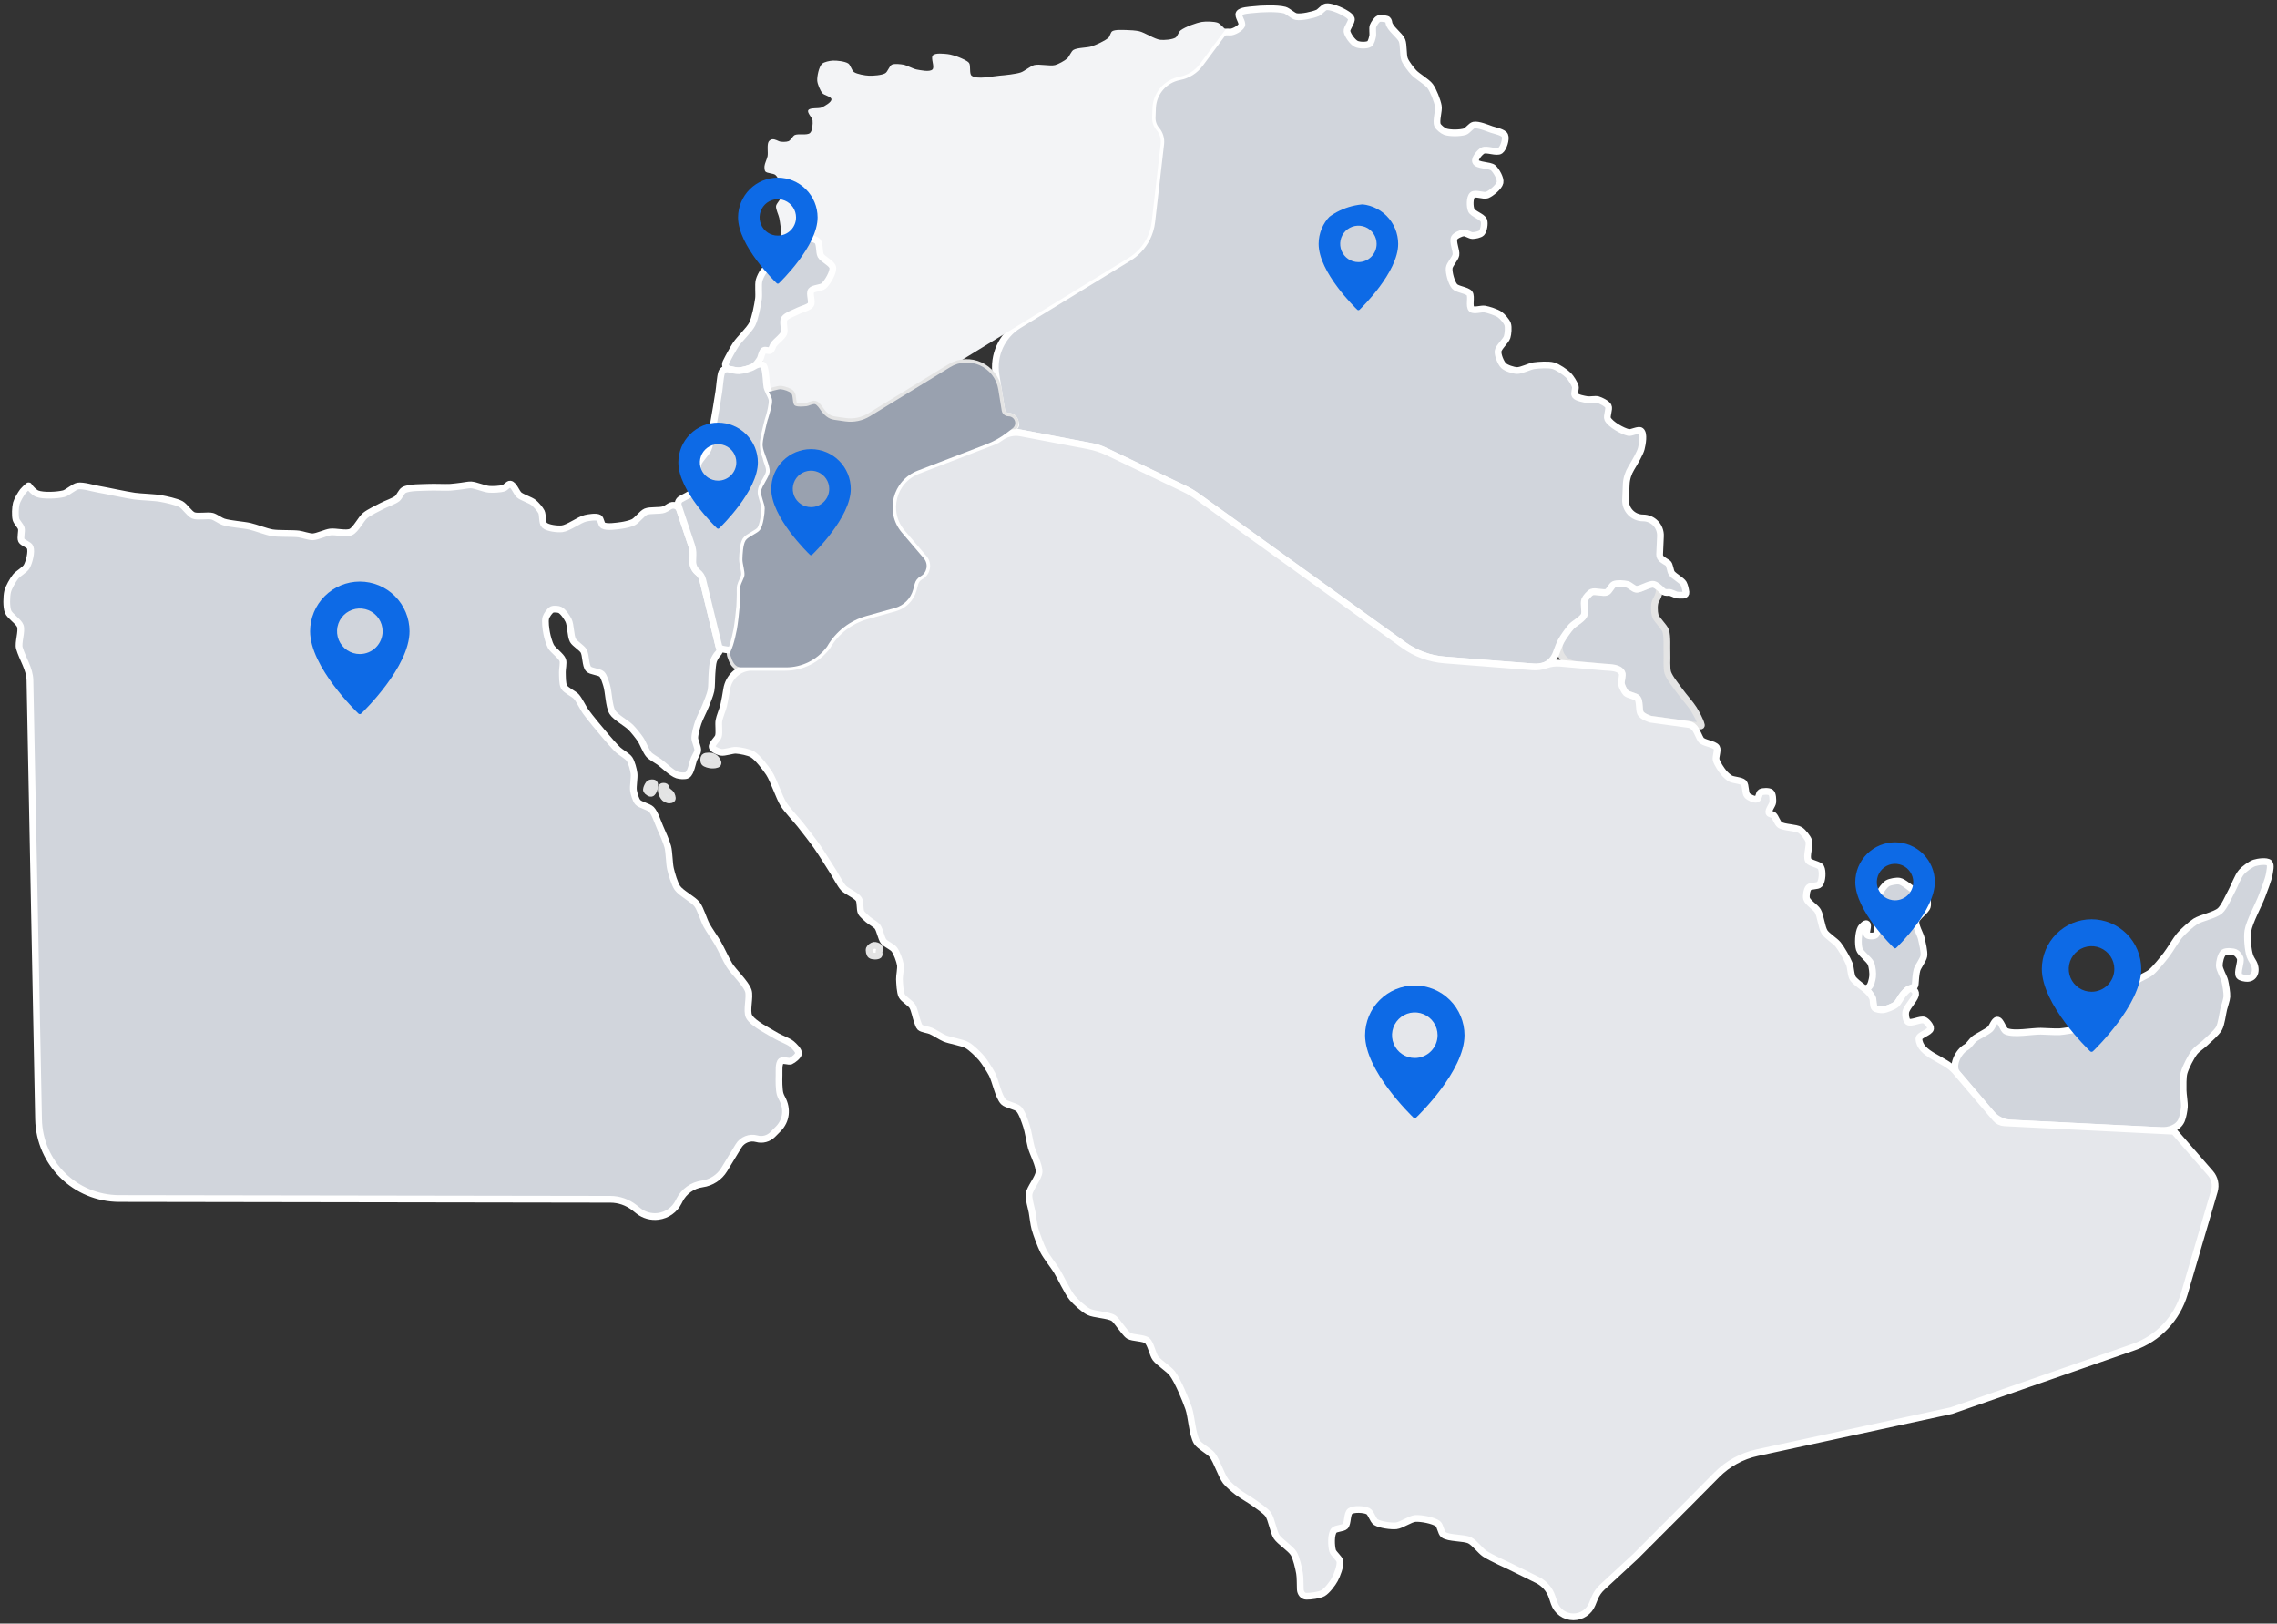 <svg xmlns="http://www.w3.org/2000/svg" width="338" height="241" viewBox="0 0 338 241" fill="none"><rect x="0" y="0" width="338" height="241" fill="#333333" stroke="none"/><path d="M117.389 157.495C117.391 157.496 117.391 157.499 117.389 157.5C117.053 157.626 116.241 157.272 115.962 157.498C115.534 157.852 115.671 159.079 115.645 159.618C115.619 160.311 115.619 161.718 115.804 162.384C115.861 162.583 115.967 162.814 116.1 163.062C116.926 164.601 116.739 166.352 115.506 167.589L114.689 168.409C114.075 169.026 113.176 169.262 112.338 169.029C111.299 168.74 110.194 169.176 109.634 170.098L107.505 173.601C106.799 174.762 105.593 175.547 104.247 175.734C102.794 175.936 101.515 176.844 100.859 178.156L100.737 178.399C100.147 179.578 99.008 180.384 97.701 180.549C96.652 180.681 95.594 180.387 94.764 179.732L94.163 179.258C93.146 178.457 91.891 178.02 90.597 178.018L17.699 177.903C11.171 177.892 5.849 172.665 5.721 166.138L4.443 100.98C4.41 99.28 3.363 97.837 2.88 96.207C2.653 95.418 3.287 93.705 3.017 92.928C2.79 92.272 1.442 91.436 1.194 90.781C0.929 90.088 0.961 88.533 1.136 87.803C1.278 87.201 1.918 86.09 2.309 85.593C2.647 85.159 3.699 84.583 3.969 84.096C4.328 83.456 4.735 81.907 4.471 81.23C4.328 80.855 3.366 80.58 3.181 80.215C2.98 79.813 3.282 78.85 3.16 78.422C3.054 78.052 2.473 77.475 2.372 77.105C2.219 76.529 2.267 75.297 2.425 74.715C2.557 74.228 3.086 73.329 3.398 72.922C3.548 72.732 3.888 72.413 4.211 72.12C4.238 72.095 4.285 72.102 4.295 72.137C4.296 72.142 4.298 72.147 4.3 72.152C4.5 72.518 5.124 73.129 5.523 73.282C6.427 73.631 8.504 73.525 9.461 73.282C10.037 73.134 10.962 72.251 11.554 72.145C12.32 72.018 13.842 72.494 14.604 72.621C15.951 72.853 18.605 73.446 19.958 73.641C20.936 73.779 22.923 73.821 23.885 74.001C24.652 74.138 26.2 74.472 26.866 74.837C27.421 75.138 28.119 76.27 28.706 76.508C29.345 76.767 30.836 76.455 31.512 76.629C31.967 76.751 32.733 77.322 33.183 77.465C34.118 77.772 36.138 77.898 37.099 78.121C37.935 78.311 39.541 78.935 40.392 79.078C41.36 79.242 43.347 79.141 44.325 79.257C44.864 79.326 45.9 79.697 46.439 79.681C47.105 79.654 48.358 79.051 49.019 78.967C49.78 78.861 51.387 79.284 52.084 78.967C52.835 78.623 53.575 77.031 54.215 76.513C54.77 76.053 56.107 75.418 56.757 75.08C57.301 74.794 58.496 74.387 58.972 74.006C59.284 73.752 59.59 72.949 59.944 72.753C60.758 72.298 62.719 72.383 63.65 72.33C64.448 72.288 66.039 72.372 66.842 72.33C67.249 72.309 68.063 72.198 68.47 72.15C68.829 72.113 69.559 71.954 69.918 71.976C70.606 72.013 71.9 72.578 72.593 72.631C73.137 72.679 74.258 72.631 74.787 72.457C75.056 72.367 75.468 71.822 75.738 71.859C76.277 71.933 76.663 73.139 77.07 73.477C77.535 73.853 78.756 74.234 79.221 74.609C79.57 74.889 80.173 75.582 80.368 75.979C80.596 76.434 80.442 77.597 80.812 77.951C81.283 78.401 82.757 78.565 83.429 78.491C84.375 78.385 85.982 77.147 86.912 76.931C87.403 76.82 88.487 76.635 88.915 76.873C89.195 77.031 89.227 77.824 89.507 77.988C90.089 78.327 91.574 78.078 92.256 77.988C92.71 77.93 93.62 77.724 94.021 77.512C94.56 77.237 95.3 76.201 95.861 75.958C96.479 75.688 97.906 75.868 98.54 75.64C98.771 75.559 99.062 75.384 99.36 75.184C99.925 74.804 100.676 75.042 100.893 75.688L102.665 80.981C102.814 81.425 102.883 81.893 102.868 82.362L102.838 83.311C102.818 83.955 103.102 84.572 103.604 84.976C103.957 85.259 104.207 85.651 104.314 86.091L106.811 96.358C106.866 96.585 106.761 96.808 106.596 96.973C106.358 97.19 106.041 97.756 105.93 98.052C105.771 98.502 105.729 99.475 105.687 99.956C105.629 100.596 105.671 101.881 105.539 102.51C105.422 103.108 104.947 104.255 104.714 104.826C104.471 105.445 103.847 106.64 103.641 107.264C103.456 107.814 103.134 108.946 103.134 109.522C103.134 110.014 103.625 110.934 103.572 111.426C103.546 111.664 103.329 112.045 103.171 112.346C103.118 112.447 103.07 112.537 103.039 112.611C102.774 113.214 102.595 114.673 102.029 115.043C101.712 115.25 100.882 115.16 100.533 115.043C99.724 114.784 98.525 113.573 97.853 113.087C97.473 112.817 96.632 112.362 96.326 112.018C95.892 111.537 95.448 110.3 95.084 109.76C94.766 109.284 94.048 108.385 93.641 107.978C93.022 107.349 91.362 106.466 90.908 105.72C90.369 104.837 90.353 102.664 90.031 101.675C89.898 101.257 89.65 100.374 89.333 100.067C88.952 99.707 87.705 99.676 87.361 99.295C86.885 98.777 86.986 97.217 86.632 96.619C86.352 96.148 85.321 95.546 85.051 95.064C84.681 94.398 84.729 92.774 84.391 92.092C84.174 91.643 83.587 90.765 83.127 90.537C82.863 90.41 82.213 90.358 81.938 90.479C81.594 90.638 81.145 91.32 81.034 91.669C80.855 92.23 81.045 93.425 81.15 93.996C81.24 94.498 81.526 95.508 81.774 95.958C82.102 96.54 83.307 97.359 83.529 97.983C83.677 98.401 83.46 99.321 83.476 99.771C83.497 100.326 83.45 101.49 83.725 101.971C84.005 102.473 85.168 102.976 85.548 103.399C85.987 103.885 86.542 105.07 86.917 105.598C87.583 106.529 89.058 108.29 89.803 109.163C90.268 109.708 91.209 110.807 91.733 111.299C92.129 111.675 93.128 112.219 93.434 112.664C93.757 113.129 94.042 114.245 94.116 114.8C94.201 115.435 93.937 116.73 94.037 117.354C94.106 117.804 94.365 118.724 94.671 119.073C95.041 119.496 96.299 119.739 96.69 120.147C97.214 120.681 97.679 122.135 97.98 122.812C98.297 123.526 98.942 124.959 99.132 125.715C99.339 126.514 99.339 128.179 99.529 128.973C99.703 129.708 100.121 131.194 100.56 131.813C101.099 132.579 102.901 133.494 103.472 134.235C103.99 134.911 104.466 136.567 104.867 137.307C105.248 138.016 106.184 139.332 106.58 140.031C107.04 140.824 107.796 142.495 108.282 143.278C108.906 144.272 110.698 145.953 111.078 147.053C111.395 147.958 110.745 150.047 111.2 150.893C111.786 151.966 114.202 153.124 115.27 153.78C115.809 154.108 117.051 154.547 117.527 154.959C117.86 155.245 118.589 155.938 118.536 156.371C118.494 156.756 117.766 157.334 117.389 157.49C117.387 157.491 117.387 157.494 117.389 157.495Z" fill="#D1D5DC" stroke="white" stroke-linejoin="round"></path><g clip-path="url(#clip0_519_1120)"><path d="M53.413 86.324C51.456 86.327 49.581 87.105 48.197 88.488C46.814 89.872 46.036 91.747 46.033 93.704C46.033 99.001 52.908 105.636 53.2 105.916C53.257 105.971 53.333 106.002 53.413 106.002C53.492 106.002 53.568 105.971 53.625 105.916C53.917 105.636 60.792 99.001 60.792 93.704C60.789 91.747 60.011 89.872 58.627 88.488C57.244 87.105 55.369 86.327 53.413 86.324ZM53.413 97.086C52.743 97.086 52.09 96.887 51.533 96.516C50.977 96.144 50.544 95.616 50.288 94.998C50.032 94.38 49.965 93.7 50.095 93.044C50.226 92.388 50.548 91.785 51.021 91.312C51.494 90.839 52.097 90.517 52.753 90.386C53.409 90.256 54.089 90.323 54.707 90.579C55.325 90.835 55.853 91.268 56.225 91.825C56.596 92.381 56.795 93.035 56.795 93.704C56.794 94.6 56.438 95.46 55.803 96.094C55.169 96.729 54.309 97.085 53.413 97.086Z" fill="#0D6AE6"></path></g><path d="M99.611 117.864C99.611 117.864 99.61 117.864 99.61 117.865C99.706 118.036 99.867 118.439 99.773 118.602C99.715 118.702 99.45 118.761 99.334 118.755C99.144 118.745 98.795 118.581 98.657 118.459C98.488 118.311 98.272 117.904 98.219 117.692C98.16 117.47 98.065 116.931 98.245 116.772C98.34 116.682 98.668 116.703 98.774 116.772C98.89 116.846 98.895 117.163 98.98 117.275C99.095 117.453 99.498 117.679 99.612 117.864C99.612 117.864 99.612 117.864 99.611 117.864Z" fill="#E5E7EB" stroke="#E4E4E4" stroke-linejoin="round"></path><path d="M97.097 116.262C97.097 116.261 97.098 116.261 97.099 116.261C97.276 116.433 97.15 117.006 97.065 117.238C97.013 117.391 96.838 117.724 96.674 117.756C96.468 117.798 96.072 117.508 95.977 117.328C95.939 117.259 95.966 117.1 95.987 117.032C96.05 116.82 96.241 116.371 96.447 116.265C96.589 116.186 96.987 116.154 97.095 116.263C97.096 116.264 97.097 116.263 97.097 116.262Z" fill="#E5E7EB" stroke="#E4E4E4" stroke-linejoin="round"></path><path d="M336.859 128.102C336.855 128.103 336.854 128.108 336.857 128.111C337.149 128.403 336.914 129.356 336.851 129.76C336.713 130.596 336.063 132.193 335.772 132.997C335.286 134.313 333.885 136.836 333.674 138.2C333.531 139.126 333.685 141.024 333.981 141.902C334.062 142.146 334.217 142.433 334.409 142.737C335.065 143.78 334.853 145.185 333.621 145.234C333.299 145.244 332.58 145.123 332.395 144.874C332.009 144.345 332.744 142.843 332.532 142.219C332.448 141.966 332.088 141.505 331.829 141.394C331.449 141.22 330.45 141.146 330.09 141.394C329.662 141.696 329.435 142.817 329.435 143.314C329.435 143.922 330.106 145.001 330.249 145.583C330.386 146.164 330.593 147.349 330.561 147.941C330.529 148.407 330.207 149.316 330.096 149.771C329.916 150.49 329.757 151.997 329.387 152.658C329.012 153.33 327.786 154.367 327.22 154.901C326.877 155.223 326.079 155.768 325.788 156.138C325.243 156.836 324.424 158.428 324.197 159.258C324.028 159.893 324.059 161.204 324.065 161.849C324.07 162.473 324.292 163.7 324.25 164.324C324.213 164.816 324.038 165.805 323.837 166.265C323.348 167.422 321.956 167.873 320.701 167.81L298.518 166.704C297.368 166.647 296.293 166.117 295.547 165.241L290.518 159.336C289.617 158.279 290.658 156.079 291.885 155.43C292.25 155.239 292.694 154.509 293.016 154.25C293.566 153.806 294.888 153.219 295.411 152.754C295.733 152.473 296.035 151.432 296.468 151.421C297.023 151.4 297.303 152.844 297.795 153.071C298.931 153.594 301.648 153.05 302.932 153.071C303.63 153.082 305.036 153.187 305.739 153.15C306.453 153.108 307.864 152.807 308.578 152.754C309.259 152.706 310.644 152.939 311.31 152.754C311.908 152.595 313.033 151.955 313.446 151.5C314.032 150.845 314.397 149.094 314.846 148.354C315.285 147.629 316.316 146.244 316.971 145.678C317.468 145.25 318.763 144.763 319.276 144.34C319.952 143.785 321.031 142.42 321.565 141.743C322.125 141.029 323.013 139.454 323.621 138.771C324.118 138.211 325.238 137.185 325.883 136.778C326.718 136.249 328.785 135.852 329.53 135.202C330.18 134.636 330.846 133.023 331.258 132.283C331.65 131.579 332.194 130.051 332.733 129.443C333.108 129.009 334.076 128.279 334.625 128.1C335.167 127.926 336.467 127.731 336.861 128.094C336.863 128.097 336.862 128.101 336.859 128.102Z" fill="#D1D5DC" stroke="white" stroke-linejoin="round"></path><g clip-path="url(#clip1_519_1120)"><path d="M310.47 136.453C308.514 136.455 306.638 137.234 305.255 138.617C303.871 140 303.093 141.876 303.091 143.832C303.091 149.13 309.966 155.765 310.258 156.045C310.315 156.1 310.391 156.131 310.47 156.131C310.549 156.131 310.625 156.1 310.682 156.045C310.974 155.765 317.849 149.13 317.849 143.832C317.847 141.876 317.068 140 315.685 138.617C314.302 137.234 312.426 136.455 310.47 136.453ZM310.47 147.214C309.801 147.214 309.147 147.016 308.591 146.644C308.035 146.272 307.601 145.744 307.345 145.126C307.089 144.508 307.022 143.828 307.153 143.172C307.283 142.516 307.605 141.913 308.078 141.44C308.551 140.967 309.154 140.645 309.81 140.515C310.466 140.384 311.146 140.451 311.764 140.707C312.382 140.963 312.91 141.397 313.282 141.953C313.654 142.509 313.852 143.163 313.852 143.832C313.851 144.729 313.495 145.589 312.861 146.223C312.227 146.857 311.367 147.214 310.47 147.214Z" fill="#0D6AE6"></path></g><path d="M285.834 132.846C285.837 132.844 285.841 132.845 285.843 132.847C286.11 133.195 286.209 134.146 286.088 134.577C285.908 135.217 284.539 136.063 284.407 136.709C284.269 137.391 285.052 138.649 285.2 139.31C285.337 139.956 285.681 141.251 285.575 141.912C285.485 142.462 284.729 143.419 284.56 143.964C284.407 144.477 284.327 145.556 284.296 146.09C284.296 146.304 284.158 146.494 283.955 146.565C283.696 146.657 283.36 146.784 283.223 146.873C282.985 147.031 282.615 147.449 282.44 147.661C282.15 148.004 281.774 148.835 281.415 149.115C280.997 149.443 279.956 149.861 279.428 149.903C279.116 149.924 278.45 149.834 278.244 149.628C277.979 149.363 278.085 148.517 277.937 148.174C277.816 147.888 277.408 147.297 277.135 146.915C277.05 146.797 277.169 146.608 277.308 146.566C277.726 146.418 277.905 145.403 277.963 144.99C278.032 144.493 277.916 143.478 277.72 143.023C277.456 142.394 276.198 141.542 275.997 140.897C275.765 140.151 275.828 138.448 276.23 137.745C276.362 137.518 276.853 137.015 277.091 137.116C277.493 137.274 276.859 138.507 277.176 138.787C277.393 138.988 278.191 138.993 278.418 138.787C278.883 138.364 278.481 136.999 278.529 136.402C278.603 135.476 278.587 133.573 278.952 132.69C279.142 132.235 279.75 131.373 280.189 131.114C280.575 130.886 281.515 130.722 281.944 130.796C282.588 130.913 283.55 131.849 284.121 132.14C284.532 132.345 285.545 132.493 285.825 132.844C285.827 132.846 285.831 132.847 285.834 132.846Z" fill="#D1D5DC" stroke="white" stroke-linejoin="round"></path><path d="M252.547 107.614C252.549 107.617 252.55 107.621 252.551 107.624C252.552 107.628 252.553 107.632 252.553 107.636C252.568 107.715 252.494 107.773 252.414 107.763L245.018 106.746C245.018 106.746 243.744 106.386 243.48 105.794C243.263 105.297 243.416 104.081 243.073 103.652C242.793 103.293 241.698 103.176 241.36 102.859C241.085 102.6 240.752 101.881 240.668 101.511C240.583 101.103 240.937 100.204 240.742 99.845C240.685 99.743 240.531 99.629 240.351 99.523C239.828 99.216 239.219 99.104 238.615 99.05L233.884 98.632C232.156 98.48 230.899 96.689 231.708 95.154C232.015 94.583 232.776 93.499 233.22 93.007C233.643 92.542 234.853 91.897 235.123 91.336C235.387 90.807 234.996 89.575 235.223 89.03C235.371 88.676 235.911 88.036 236.27 87.877C236.788 87.65 238.004 88.105 238.522 87.877C238.881 87.719 239.209 86.889 239.568 86.73C240.033 86.524 241.096 86.608 241.566 86.73C241.931 86.82 242.491 87.401 242.866 87.444C243.532 87.513 244.833 86.577 245.483 86.73C245.606 86.758 245.745 86.826 245.893 86.922C246.61 87.385 246.234 88.383 245.795 89.115C245.504 89.607 245.552 90.807 245.694 91.336C245.885 92.002 247.037 92.986 247.259 93.642C247.528 94.43 247.407 96.143 247.444 96.979C247.481 97.692 247.354 99.157 247.565 99.834C247.83 100.643 248.94 101.997 249.437 102.69C249.902 103.34 250.98 104.546 251.403 105.228C251.745 105.787 252.408 106.951 252.543 107.602C252.544 107.606 252.546 107.61 252.547 107.614Z" fill="#D1D5DC" stroke="#E4E4E4" stroke-linejoin="round"></path><path d="M249.912 86.621C249.911 86.62 249.909 86.622 249.91 86.624C250.073 86.909 250.195 87.431 250.263 87.914C250.294 88.133 250.131 88.329 249.91 88.34C249.559 88.356 249.228 88.351 248.998 88.332C248.654 88.3 248.036 87.882 247.687 87.935C247.365 87.981 247.023 87.938 246.794 87.706C246.341 87.246 245.846 86.828 245.488 86.745C244.843 86.592 243.538 87.533 242.872 87.459C242.496 87.417 241.936 86.835 241.571 86.745C241.096 86.624 240.038 86.539 239.573 86.745C239.214 86.904 238.886 87.74 238.527 87.893C238.014 88.12 236.798 87.666 236.275 87.893C235.916 88.057 235.376 88.697 235.228 89.046C235.001 89.591 235.392 90.823 235.128 91.352C234.858 91.912 233.648 92.552 233.225 93.023C232.786 93.514 232.025 94.593 231.713 95.17C231.52 95.534 231.23 96.287 230.982 96.968C230.666 97.836 229.991 98.53 229.121 98.843C228.718 98.987 228.29 99.045 227.864 99.011L214.416 97.959C212.226 97.788 210.125 97.019 208.342 95.736L177.654 73.648C177.075 73.232 176.461 72.868 175.818 72.561L163.727 66.782C163.286 66.572 162.82 66.419 162.34 66.327L150.8 64.132C150.427 64.061 150.314 63.581 150.616 63.351C150.759 63.242 150.821 63.057 150.773 62.883L150.671 62.519C150.55 62.088 150.153 61.79 149.705 61.79C149.209 61.79 148.781 61.43 148.702 60.94L147.846 55.651C147.372 52.724 148.715 49.8 151.244 48.252L167.564 38.263C168.689 37.574 169.604 36.59 170.21 35.419C170.611 34.642 170.868 33.798 170.968 32.929L172.3 21.342C172.386 20.599 172.159 19.853 171.673 19.284C171.235 18.77 171.005 18.109 171.031 17.434L171.083 16.036C171.168 13.743 172.828 11.815 175.083 11.389C176.296 11.16 177.378 10.483 178.115 9.492L181.447 5.01C181.696 4.676 182.161 4.74 182.578 4.761C183.074 4.793 184.11 4.211 184.317 3.762C184.512 3.339 183.688 2.371 183.941 1.98C184.237 1.535 185.501 1.493 186.04 1.435C187.203 1.292 189.581 1.202 190.702 1.498C191.183 1.625 191.923 2.381 192.425 2.466C193.207 2.593 194.851 2.233 195.586 1.921C195.945 1.773 196.447 1.086 196.823 1.017C197.436 0.901 198.641 1.408 199.185 1.678C199.582 1.879 200.464 2.344 200.586 2.767C200.723 3.233 199.878 4.164 199.946 4.645C200.031 5.216 200.787 6.258 201.321 6.517C201.744 6.728 202.859 6.781 203.271 6.517C203.541 6.342 203.689 5.671 203.752 5.369C203.837 4.999 203.678 4.211 203.816 3.857C203.937 3.534 204.349 2.889 204.677 2.767C204.928 2.678 205.379 2.738 205.839 2.847C206.062 2.9 206.138 3.149 206.168 3.376C206.258 4.19 207.806 5.248 208.113 5.999C208.382 6.654 208.245 8.156 208.504 8.823C208.715 9.367 209.455 10.324 209.857 10.758C210.386 11.335 211.823 12.138 212.289 12.773C212.764 13.418 213.367 14.957 213.504 15.75C213.626 16.443 213.108 17.929 213.388 18.574C213.536 18.907 214.17 19.41 214.524 19.542C215.201 19.785 216.75 19.775 217.458 19.542C217.844 19.41 218.362 18.659 218.753 18.574C219.435 18.431 220.767 18.997 221.406 19.219C221.924 19.394 223.166 19.627 223.378 20.102C223.616 20.626 223.188 22.001 222.701 22.355C222.173 22.736 220.677 22.049 220.101 22.355C219.662 22.588 218.885 23.524 219.028 23.963C219.234 24.613 221.158 24.465 221.665 24.925C222.109 25.338 222.791 26.501 222.664 27.094C222.532 27.728 221.369 28.696 220.746 28.945C220.238 29.145 218.98 28.58 218.573 28.945C218.134 29.336 218.171 30.679 218.393 31.192C218.626 31.742 220.048 32.16 220.259 32.72C220.418 33.154 220.259 34.206 219.932 34.566C219.694 34.825 218.927 34.968 218.573 34.968C218.219 34.968 217.601 34.529 217.252 34.566C216.871 34.603 216.068 34.962 215.888 35.29C215.56 35.867 216.242 37.221 216.115 37.861C216.015 38.379 215.169 39.257 215.116 39.785C215.042 40.499 215.455 41.969 215.92 42.509C216.311 42.964 217.78 43.075 218.134 43.551C218.483 44.021 218.002 45.492 218.457 45.872C218.811 46.168 219.91 45.793 220.376 45.872C220.962 45.973 222.12 46.343 222.601 46.676C222.992 46.946 223.647 47.676 223.795 48.12C223.949 48.569 223.864 49.574 223.716 50.039C223.531 50.621 222.448 51.526 222.374 52.118C222.31 52.705 222.781 53.873 223.203 54.281C223.573 54.64 224.646 54.984 225.175 55C225.83 55.021 227.062 54.371 227.712 54.281C228.42 54.185 229.879 54.09 230.556 54.281C231.217 54.466 232.364 55.243 232.834 55.719C233.178 56.073 233.722 56.925 233.844 57.401C233.923 57.708 233.611 58.416 233.791 58.681C234.055 59.061 235.123 59.236 235.604 59.32C235.99 59.389 236.814 59.215 237.189 59.32C237.633 59.447 238.521 59.886 238.733 60.278C238.96 60.701 238.432 61.774 238.648 62.197C239.066 62.996 240.821 63.995 241.735 64.196C242.179 64.291 243.236 63.673 243.58 63.958C244.098 64.376 243.791 65.947 243.633 66.592C243.469 67.24 242.729 68.529 242.156 69.467C241.708 70.201 241.435 71.033 241.398 71.893L241.298 74.172C241.234 75.647 242.412 76.877 243.888 76.877C245.365 76.877 246.543 78.109 246.478 79.585L246.358 82.3C246.329 82.952 247.012 83.205 247.555 83.567C247.898 83.795 247.914 84.746 248.152 85.08C248.489 85.549 249.624 86.118 249.915 86.619C249.915 86.62 249.914 86.622 249.912 86.621Z" fill="#D1D5DC" stroke="white" stroke-linejoin="round"></path><g clip-path="url(#clip2_519_1120)"><path d="M201.641 30.298C200.076 30.3 198.575 30.923 197.469 32.03C196.362 33.136 195.739 34.637 195.737 36.202C195.737 40.44 201.237 45.748 201.471 45.972C201.516 46.016 201.577 46.041 201.641 46.041C201.704 46.041 201.765 46.016 201.81 45.972C202.044 45.748 207.544 40.44 207.544 36.202C207.542 34.637 206.919 33.136 205.813 32.03C204.706 30.923 203.206 30.3 201.641 30.298ZM201.641 38.907C201.106 38.907 200.582 38.749 200.137 38.452C199.693 38.154 199.346 37.732 199.141 37.237C198.936 36.743 198.883 36.199 198.987 35.674C199.091 35.149 199.349 34.667 199.727 34.288C200.106 33.91 200.588 33.652 201.113 33.548C201.638 33.444 202.182 33.497 202.676 33.702C203.171 33.907 203.593 34.254 203.89 34.699C204.188 35.144 204.346 35.667 204.346 36.202C204.346 36.919 204.061 37.607 203.553 38.114C203.046 38.622 202.358 38.907 201.641 38.907Z" fill="#0D6AE6"></path></g><path d="M181.907 4.39C181.906 4.39 181.906 4.391 181.905 4.392L178.109 9.497C177.373 10.488 176.29 11.165 175.077 11.394C172.823 11.82 171.163 13.748 171.077 16.041L171.025 17.439C171 18.114 171.229 18.775 171.668 19.289C172.153 19.858 172.38 20.603 172.295 21.346L170.962 32.934C170.862 33.803 170.605 34.647 170.204 35.424C169.598 36.595 168.684 37.579 167.559 38.268L147.057 50.816L129.134 61.789C128.034 62.463 126.733 62.731 125.456 62.546L123.806 62.308C122.96 62.186 122.321 61.586 121.823 60.891C121.644 60.642 121.284 60.081 120.978 59.992C120.671 59.907 120.037 60.267 119.714 60.293C119.276 60.325 118.298 60.431 117.965 60.171C117.595 59.881 117.78 58.722 117.457 58.379C117.188 58.077 116.331 57.813 115.914 57.776C115.47 57.744 114.598 58.093 114.148 58.141C114.123 58.141 114.099 58.126 114.088 58.103C113.974 57.868 113.877 57.645 113.837 57.474C113.704 56.839 113.742 55.611 113.463 54.573C113.246 53.761 112.679 52.469 113.387 52.017C113.593 51.885 114.138 52.139 114.349 52.017C114.587 51.879 114.709 51.287 114.883 51.076C115.227 50.653 116.152 49.965 116.353 49.473C116.564 48.971 116.131 47.781 116.421 47.31C116.738 46.808 118.012 46.395 118.551 46.11C118.99 45.877 120.068 45.639 120.338 45.232C120.634 44.782 120.09 43.582 120.407 43.148C120.697 42.752 121.903 42.757 122.273 42.429C122.849 41.911 123.731 40.435 123.615 39.7C123.515 39.087 122.135 38.479 121.834 37.934C121.559 37.448 121.728 36.157 121.321 35.766C120.904 35.369 119.593 35.205 118.995 35.285C118.594 35.338 117.944 35.909 117.547 36.009C117.387 36.049 117.133 36.074 116.849 36.087C116.294 36.114 115.934 35.591 115.967 35.036C116.004 34.37 115.803 33.042 115.681 32.387C115.597 31.927 115.137 31.049 115.2 30.578C115.253 30.208 115.866 29.621 115.967 29.251C116.072 28.865 116.083 28.04 115.988 27.654C115.877 27.188 115.47 26.279 115.1 25.967C114.804 25.713 113.863 25.745 113.609 25.454C113.477 25.3 113.467 24.872 113.482 24.666C113.509 24.285 113.863 23.566 113.937 23.19C114.043 22.656 113.821 21.498 114.101 21.017C114.149 20.936 114.232 20.86 114.335 20.788C114.718 20.522 115.187 20.761 115.613 20.953C115.935 21.102 116.723 21.091 117.061 20.953C117.357 20.832 117.679 20.197 117.965 20.049C118.483 19.801 119.815 20.134 120.238 19.742C120.608 19.415 120.666 18.341 120.618 17.876C120.576 17.463 119.772 16.733 119.979 16.363C120.222 15.924 121.538 16.173 122.003 15.94C122.421 15.734 123.441 15.184 123.42 14.735C123.409 14.333 122.325 14.142 122.072 13.83C121.749 13.434 121.337 12.46 121.311 11.953C121.279 11.318 121.554 9.938 122.019 9.478C122.31 9.182 123.198 9.018 123.605 8.997C124.197 8.96 125.439 9.102 125.92 9.42C126.242 9.631 126.443 10.472 126.76 10.694C127.225 11.011 128.425 11.213 129.007 11.234C129.609 11.255 130.883 11.175 131.406 10.869C131.76 10.668 132.025 9.774 132.389 9.594C132.781 9.409 133.674 9.52 134.091 9.594C134.615 9.689 135.556 10.229 136.079 10.319C136.65 10.419 137.982 10.715 138.405 10.319C138.812 9.943 138.098 8.595 138.479 8.203C138.859 7.823 140.091 7.971 140.63 8.024C141.079 8.061 141.957 8.33 142.374 8.51C142.765 8.674 143.606 9.013 143.854 9.351C144.134 9.742 143.844 10.927 144.224 11.228C145.012 11.852 147.337 11.308 148.373 11.228C149.172 11.165 150.778 11.001 151.534 10.747C152.073 10.562 152.972 9.8 153.522 9.658C154.272 9.462 155.853 9.848 156.608 9.658C157.1 9.531 158.02 9.023 158.406 8.69C158.707 8.431 158.998 7.632 159.331 7.415C159.917 7.051 161.397 7.103 162.058 6.876C162.719 6.643 164.051 6.062 164.558 5.58C164.754 5.39 164.865 4.787 165.097 4.639C165.541 4.359 166.662 4.454 167.185 4.454C167.671 4.454 168.655 4.523 169.125 4.639C169.944 4.84 171.382 5.808 172.222 5.908C172.788 5.977 174.009 5.882 174.501 5.58C174.775 5.411 174.976 4.718 175.235 4.517C175.907 3.989 177.582 3.386 178.423 3.248C179.004 3.153 180.209 3.174 180.748 3.37C181.1 3.496 181.51 4.014 181.909 4.378C181.913 4.382 181.912 4.388 181.907 4.39Z" fill="#F3F4F6"></path><path d="M113.985 62.234C113.992 62.23 113.997 62.224 113.999 62.217C114.253 61.314 114.667 60.089 114.614 59.394C114.589 59.075 114.339 58.607 114.126 58.179C114.117 58.161 114.13 58.141 114.149 58.141C114.599 58.093 115.471 57.744 115.915 57.776C116.338 57.813 117.189 58.077 117.458 58.379C117.781 58.722 117.596 59.88 117.966 60.171C118.299 60.436 119.276 60.33 119.715 60.293C120.038 60.267 120.672 59.907 120.978 59.992C121.285 60.076 121.65 60.642 121.824 60.891C122.316 61.59 122.96 62.186 123.807 62.308L125.454 62.546C126.733 62.73 128.035 62.462 129.137 61.788L141.021 54.512C143.901 52.749 147.649 54.471 148.189 57.804L148.697 60.945C148.776 61.435 149.204 61.795 149.7 61.795C150.148 61.795 150.545 62.093 150.666 62.524C150.776 62.917 150.635 63.338 150.31 63.585L149.828 63.953L149.379 64.294C148.474 64.983 147.476 65.54 146.414 65.948L136.228 69.861C132.481 71.301 131.283 76.013 133.887 79.068L137.135 82.879C137.856 83.725 137.617 85.019 136.642 85.551C136.222 85.78 135.914 86.171 135.79 86.633L135.554 87.514C135.198 88.837 134.171 89.875 132.852 90.245L128.605 91.434C126.146 92.123 124.055 93.749 122.781 95.963L122.698 96.072C121.272 97.955 119.046 99.061 116.684 99.061H110.011C109.08 99.061 108.728 98.223 108.441 97.338C108.379 97.126 108.357 96.896 108.449 96.696C108.589 96.392 108.731 96.013 108.805 95.788C108.996 95.222 109.271 94.053 109.376 93.466C109.535 92.61 109.736 90.875 109.799 90.008C109.831 89.574 109.842 88.712 109.857 88.279C109.868 87.961 109.831 87.332 109.894 87.025C109.979 86.602 110.455 85.814 110.507 85.386C110.576 84.794 110.196 83.625 110.206 83.033C110.222 82.324 110.286 80.843 110.671 80.225C111.026 79.659 112.484 79.167 112.849 78.612C113.298 77.924 113.515 76.253 113.515 75.449C113.515 74.804 112.902 73.582 112.965 72.937C113.05 72.16 114.186 70.806 114.25 70.029C114.329 69.013 113.245 67.131 113.208 66.115C113.177 65.29 113.642 63.656 113.816 62.842C113.853 62.67 113.91 62.473 113.972 62.251C113.974 62.243 113.979 62.237 113.985 62.234Z" fill="white" stroke="#E4E4E4" stroke-linejoin="round"></path><path d="M123.616 39.704C123.616 39.703 123.616 39.703 123.616 39.703C123.73 40.434 122.844 41.912 122.273 42.43C121.903 42.763 120.698 42.758 120.408 43.149C120.09 43.583 120.635 44.783 120.339 45.232C120.069 45.64 118.996 45.883 118.552 46.11C118.013 46.401 116.739 46.808 116.422 47.311C116.131 47.781 116.565 48.966 116.353 49.474C116.153 49.965 115.228 50.653 114.884 51.076C114.71 51.288 114.593 51.88 114.35 52.017C114.139 52.139 113.594 51.885 113.388 52.017C113.082 52.213 112.997 53.011 112.807 53.313C112.622 53.609 112.199 54.201 111.898 54.392C111.417 54.704 110.254 54.995 109.683 55.037C109.308 55.058 108.568 54.883 108.208 54.799C107.767 54.695 107.557 54.19 107.757 53.783C108.236 52.806 108.837 51.746 109.244 51.118C109.767 50.315 111.232 48.966 111.66 48.114C112.098 47.231 112.463 45.291 112.595 44.328C112.685 43.662 112.516 42.292 112.68 41.626C112.775 41.245 113.129 40.521 113.383 40.214C113.684 39.859 114.625 39.479 114.895 39.103C115.238 38.622 115.413 37.438 115.566 36.877C115.688 36.426 116.098 36.115 116.564 36.103C116.959 36.093 117.336 36.068 117.548 36.015C117.944 35.92 118.595 35.343 118.996 35.29C119.594 35.211 120.899 35.375 121.322 35.772C121.729 36.163 121.565 37.453 121.835 37.94C122.136 38.484 123.512 39.091 123.616 39.704C123.616 39.704 123.616 39.704 123.616 39.704Z" fill="#D1D5DC" stroke="white" stroke-linejoin="round"></path><path d="M115.461 26.367C113.896 26.369 112.396 26.992 111.289 28.099C110.183 29.205 109.56 30.706 109.558 32.271C109.558 36.509 115.058 41.817 115.292 42.041C115.337 42.085 115.398 42.11 115.461 42.11C115.525 42.11 115.586 42.085 115.631 42.041C115.865 41.817 121.365 36.509 121.365 32.271C121.363 30.706 120.74 29.205 119.633 28.099C118.527 26.992 117.026 26.369 115.461 26.367ZM115.461 34.976C114.926 34.976 114.403 34.818 113.958 34.52C113.513 34.223 113.166 33.8 112.962 33.306C112.757 32.812 112.703 32.268 112.808 31.743C112.912 31.218 113.17 30.736 113.548 30.357C113.926 29.979 114.409 29.721 114.933 29.617C115.458 29.512 116.002 29.566 116.497 29.771C116.991 29.976 117.414 30.322 117.711 30.767C118.008 31.212 118.167 31.735 118.167 32.271C118.167 32.988 117.881 33.676 117.374 34.183C116.867 34.691 116.179 34.976 115.461 34.976Z" fill="#0D6AE6"></path><path d="M281.303 125.03C279.738 125.032 278.238 125.654 277.131 126.761C276.024 127.868 275.402 129.368 275.4 130.933C275.4 135.171 280.9 140.479 281.133 140.703C281.179 140.748 281.24 140.772 281.303 140.772C281.366 140.772 281.427 140.748 281.473 140.703C281.706 140.479 287.206 135.171 287.206 130.933C287.204 129.368 286.582 127.868 285.475 126.761C284.368 125.654 282.868 125.032 281.303 125.03ZM281.303 133.639C280.768 133.639 280.245 133.48 279.8 133.183C279.355 132.886 279.008 132.463 278.803 131.969C278.599 131.474 278.545 130.93 278.649 130.405C278.754 129.88 279.011 129.398 279.39 129.02C279.768 128.642 280.25 128.384 280.775 128.279C281.3 128.175 281.844 128.229 282.339 128.433C282.833 128.638 283.255 128.985 283.553 129.43C283.85 129.875 284.009 130.398 284.009 130.933C284.008 131.651 283.723 132.339 283.216 132.846C282.709 133.353 282.021 133.638 281.303 133.639Z" fill="#0D6AE6"></path><path d="M114.112 58.139C114.109 58.14 114.108 58.144 114.11 58.146C114.326 58.579 114.588 59.063 114.615 59.394C114.667 60.093 114.26 61.575 114.26 61.575L114 62.426L113.797 63.224L113.608 64.021C113.472 64.516 113.375 65.02 113.318 65.53L113.31 65.602V66.117C113.31 66.305 113.323 66.492 113.35 66.678C113.386 66.924 113.446 67.166 113.528 67.4L113.689 67.859C113.761 68.191 113.86 68.518 113.985 68.834L114 68.872L114.109 69.196L114.166 69.445C114.228 69.717 114.222 69.999 114.148 70.267C114.122 70.364 114.087 70.458 114.044 70.549L113.906 70.836C113.762 71.138 113.584 71.424 113.418 71.716C113.236 72.034 113.023 72.486 112.976 72.917C112.907 73.562 113.52 74.783 113.526 75.428C113.526 76.232 113.304 77.903 112.86 78.591C112.495 79.151 111.036 79.643 110.682 80.204C110.296 80.823 110.233 82.303 110.217 83.012C110.201 83.604 110.587 84.773 110.518 85.365C110.465 85.794 109.99 86.582 109.905 87.005C109.842 87.317 109.873 87.946 109.868 88.258C109.852 88.686 109.842 89.548 109.81 89.987C109.741 90.855 109.54 92.584 109.387 93.446C109.281 94.033 109.006 95.201 108.816 95.767C108.777 95.884 108.72 96.042 108.655 96.21C108.51 96.584 108.064 96.492 107.669 96.423C107.271 96.357 106.8 96.299 106.705 95.906L104.314 86.075C104.207 85.635 103.958 85.243 103.605 84.96C103.102 84.556 102.818 83.939 102.839 83.294L102.868 82.346C102.883 81.877 102.815 81.409 102.666 80.965L100.893 75.672L100.708 75.073C100.566 74.687 100.733 74.255 101.097 74.064L101.936 73.622L102.39 73.362C102.545 73.274 102.687 73.164 102.812 73.037C103.05 72.794 103.224 72.494 103.294 72.161C103.332 71.979 103.37 71.775 103.39 71.598C103.432 71.233 103.467 70.611 103.467 70.611C103.488 69.886 103.504 69.172 103.678 68.728C103.906 68.147 104.873 67.226 105.121 66.655C105.507 65.767 105.729 63.842 105.909 62.901C106.136 61.711 106.522 59.326 106.707 58.13C106.818 57.427 106.897 55.989 107.114 55.312C107.262 54.867 107.741 54.675 108.196 54.788C108.204 54.79 108.211 54.792 108.219 54.794C108.578 54.878 109.318 55.053 109.694 55.032C110.264 54.995 111.427 54.698 111.908 54.386C112.522 53.998 113.279 53.848 113.471 54.549C113.756 55.591 113.718 56.83 113.848 57.469C113.885 57.648 113.995 57.884 114.115 58.13C114.116 58.133 114.115 58.137 114.112 58.139Z" fill="#D1D5DC" stroke="white" stroke-linejoin="round"></path><path d="M106.597 62.736C105.032 62.738 103.532 63.361 102.425 64.468C101.319 65.574 100.696 67.075 100.694 68.64C100.694 72.878 106.194 78.186 106.428 78.41C106.473 78.454 106.534 78.479 106.597 78.479C106.661 78.479 106.722 78.454 106.767 78.41C107.001 78.186 112.501 72.878 112.501 68.64C112.499 67.075 111.876 65.574 110.769 64.468C109.663 63.361 108.162 62.738 106.597 62.736ZM106.597 71.346C106.062 71.346 105.539 71.187 105.094 70.889C104.649 70.592 104.302 70.17 104.097 69.675C103.893 69.181 103.839 68.637 103.944 68.112C104.048 67.587 104.306 67.105 104.684 66.727C105.062 66.348 105.545 66.09 106.069 65.986C106.594 65.882 107.138 65.935 107.633 66.14C108.127 66.345 108.55 66.692 108.847 67.136C109.144 67.582 109.303 68.105 109.303 68.64C109.303 69.357 109.017 70.045 108.51 70.552C108.003 71.06 107.315 71.345 106.597 71.346Z" fill="#0D6AE6"></path><path d="M130.506 140.599C130.508 140.6 130.509 140.602 130.511 140.604C130.618 140.76 130.487 141.163 130.482 141.352C130.482 141.463 130.551 141.706 130.466 141.78C130.244 141.981 129.494 141.96 129.261 141.78C129.065 141.632 128.954 141.067 129.044 140.834C129.118 140.643 129.515 140.358 129.726 140.321C129.931 140.289 130.381 140.43 130.501 140.593C130.502 140.595 130.504 140.597 130.506 140.599Z" fill="white" stroke="#E4E4E4" stroke-linejoin="round"></path><path d="M106.215 112.576C106.215 112.577 106.216 112.579 106.217 112.58C106.366 112.735 106.669 113.161 106.569 113.345C106.453 113.557 105.866 113.567 105.623 113.557C105.332 113.536 104.703 113.398 104.545 113.171C104.456 113.04 104.434 112.722 104.494 112.514C104.51 112.46 104.538 112.411 104.571 112.367C104.682 112.25 104.952 112.219 105.2 112.219C105.353 112.219 105.496 112.235 105.586 112.245C105.765 112.277 106.096 112.444 106.213 112.571C106.214 112.572 106.215 112.574 106.215 112.576Z" fill="#E5E7EB" stroke="#E4E4E4" stroke-linejoin="round"></path><path d="M322.701 167.916C322.699 167.916 322.698 167.918 322.699 167.919L328.123 174.156C328.753 174.881 328.971 175.877 328.701 176.798L324.251 192.009C323.162 195.729 320.344 198.694 316.684 199.97L289.676 209.386L260.832 215.63C258.562 216.121 256.484 217.26 254.849 218.91L250.885 222.908L242.75 231.052L237.826 235.605C237.344 236.051 236.966 236.598 236.717 237.206L236.342 238.127C235.879 239.26 234.777 240 233.554 240C232.259 240 231.109 239.172 230.698 237.944L230.394 237.035C230.027 235.938 229.237 235.032 228.199 234.519L224.102 232.496C224.102 232.496 221.253 231.206 220.402 230.629C219.778 230.211 218.858 228.99 218.182 228.651C217.299 228.207 215.048 228.382 214.271 227.8C213.895 227.52 213.811 226.457 213.435 226.171C212.769 225.669 210.962 225.336 210.09 225.394C209.334 225.452 208.007 226.409 207.251 226.483C206.479 226.557 204.862 226.335 204.228 225.939C203.789 225.669 203.525 224.537 203.06 224.31C202.483 224.024 200.966 223.934 200.427 224.31C199.92 224.664 200.105 226.124 199.677 226.557C199.37 226.869 198.276 226.838 198.006 227.181C197.531 227.795 197.61 229.455 197.806 230.174C197.927 230.635 198.815 231.285 198.894 231.756C199.005 232.438 198.466 233.839 198.123 234.463C197.816 235.04 196.986 236.14 196.4 236.478C195.855 236.79 194.539 236.954 193.915 236.943C193.395 236.943 193.033 236.438 193.017 235.918C192.992 235.083 193.001 234.103 192.906 233.533C192.774 232.782 192.435 231.248 192.034 230.592C191.579 229.841 189.983 228.842 189.496 228.112C189.005 227.361 188.762 225.5 188.233 224.775C187.863 224.262 186.764 223.527 186.24 223.146C185.627 222.697 184.279 221.925 183.677 221.459C183.212 221.094 182.303 220.344 181.954 219.883C181.277 219.006 180.627 216.843 179.94 215.975C179.485 215.404 178.053 214.675 177.667 214.05C176.985 212.951 176.869 210.254 176.441 209.032C175.97 207.699 174.887 205.045 174.036 203.892C173.539 203.22 172.032 202.284 171.53 201.618C171.086 201.031 170.843 199.455 170.267 198.984C169.744 198.561 168.158 198.635 167.571 198.281C167.164 198.032 166.636 197.228 166.329 196.879C166.06 196.573 165.616 195.864 165.262 195.647C164.469 195.166 162.413 195.14 161.583 194.711C160.869 194.346 159.685 193.262 159.183 192.665C158.432 191.766 157.47 189.613 156.857 188.619C156.397 187.889 155.319 186.514 154.917 185.753C154.5 184.944 153.86 183.23 153.617 182.353C153.453 181.766 153.311 180.549 153.21 179.946C153.094 179.275 152.66 177.931 152.75 177.255C152.867 176.371 154.183 174.843 154.236 173.965C154.294 172.987 153.321 171.199 153.067 170.263C152.861 169.491 152.629 167.905 152.37 167.149C152.148 166.493 151.72 165.118 151.223 164.616C150.789 164.182 149.394 163.997 148.966 163.558C148.183 162.749 147.776 160.427 147.253 159.438C146.915 158.804 146.138 157.572 145.667 157.027C145.202 156.493 144.182 155.488 143.558 155.144C142.813 154.726 141.032 154.467 140.239 154.139C139.689 153.912 138.711 153.251 138.167 153.024C137.786 152.854 136.877 152.765 136.571 152.49C136.386 152.326 136.254 151.828 136.169 151.606C135.958 151.056 135.746 149.867 135.434 149.359C135.149 148.899 134.118 148.312 133.87 147.831C133.584 147.27 133.547 145.974 133.516 145.345C133.5 144.816 133.738 143.743 133.653 143.219C133.553 142.611 133.119 141.416 132.739 140.919C132.443 140.538 131.465 140.12 131.163 139.739C130.799 139.269 130.608 138.026 130.244 137.55C129.979 137.212 129.176 136.778 128.848 136.492C128.579 136.249 127.992 135.768 127.828 135.445C127.601 135.001 127.749 133.896 127.479 133.473C127.109 132.891 125.687 132.32 125.212 131.818C124.731 131.299 124.091 130.041 123.716 129.448C123.108 128.497 121.919 126.582 121.274 125.657C120.687 124.821 119.44 123.214 118.805 122.42C118.203 121.659 116.845 120.231 116.327 119.411C115.639 118.322 114.862 115.826 114.154 114.747C113.641 113.975 112.484 112.441 111.67 111.955C111.147 111.648 109.883 111.4 109.254 111.368C108.694 111.336 107.558 111.77 107.003 111.664C106.77 111.616 106.363 111.463 106.067 111.273C105.893 111.156 105.755 111.024 105.718 110.892C105.607 110.453 106.516 109.723 106.643 109.284C106.807 108.724 106.617 107.539 106.717 106.963C106.812 106.402 107.272 105.323 107.41 104.768C107.558 104.165 107.769 102.938 107.864 102.33C108.152 100.471 109.701 99.057 111.582 99.057H116.562C119.011 99.057 121.318 97.91 122.796 95.958C124.07 93.744 126.161 92.119 128.62 91.43L132.867 90.24C134.187 89.87 135.214 88.832 135.569 87.509L135.806 86.628C135.93 86.166 136.237 85.775 136.657 85.546C137.632 85.014 137.871 83.72 137.15 82.875L133.902 79.063C131.298 76.008 132.496 71.296 136.243 69.857L147.514 65.526C147.856 65.395 148.178 65.215 148.47 64.993C149.344 64.328 150.459 64.065 151.538 64.27L161.545 66.174C162.56 66.367 163.545 66.69 164.477 67.136L175.828 72.561C176.471 72.868 177.086 73.232 177.664 73.648L208.352 95.736C210.135 97.019 212.236 97.788 214.426 97.96L227.481 98.981C228.166 99.034 228.855 98.942 229.502 98.709C230.165 98.471 230.871 98.38 231.573 98.442L238.121 99.021C239.063 99.104 240.312 99.026 240.757 99.861C240.958 100.22 240.599 101.124 240.683 101.526C240.768 101.891 241.101 102.61 241.376 102.875C241.714 103.192 242.803 103.308 243.088 103.668C243.432 104.096 243.278 105.307 243.495 105.81C243.759 106.402 245.033 106.762 245.033 106.762L250.595 107.526C251.735 107.683 251.88 108.779 252.465 109.771C252.793 110.321 254.489 110.405 254.822 110.961C255.055 111.352 254.632 112.341 254.743 112.78C254.881 113.33 255.536 114.292 255.901 114.731C256.102 114.974 256.577 115.403 256.857 115.561C257.301 115.81 258.469 115.826 258.824 116.185C259.178 116.54 259.019 117.724 259.363 118.084C259.616 118.354 260.436 118.756 260.806 118.613C261.081 118.512 261.091 117.756 261.35 117.608C261.683 117.418 262.592 117.407 262.872 117.634C263.168 117.872 263.179 118.719 263.153 119.089C263.116 119.501 262.428 120.284 262.582 120.665C262.65 120.834 263.121 120.881 263.258 121.008C263.581 121.294 263.834 122.182 264.189 122.431C264.818 122.87 266.578 122.806 267.228 123.219C267.656 123.499 268.322 124.324 268.486 124.8C268.718 125.482 268.068 127.095 268.428 127.719C268.692 128.169 270.045 128.29 270.294 128.745C270.59 129.295 270.521 130.771 270.093 131.268C269.828 131.585 268.777 131.442 268.491 131.738C268.195 132.061 268.058 132.997 268.169 133.394C268.338 133.981 269.522 134.679 269.828 135.213C270.246 135.927 270.394 137.666 270.843 138.365C271.208 138.925 272.408 139.66 272.831 140.178C273.365 140.834 274.205 142.315 274.517 143.087C274.734 143.616 274.723 144.843 275.077 145.292C275.134 145.366 275.209 145.451 275.299 145.54C276.175 146.418 277.483 147.022 277.968 148.164C278.111 148.507 278.005 149.354 278.275 149.618C278.486 149.824 279.152 149.914 279.459 149.893C279.988 149.851 281.024 149.433 281.446 149.105C281.801 148.825 282.181 147.994 282.472 147.651C282.646 147.439 283.022 147.021 283.254 146.863C283.74 146.539 284.428 147.014 284.354 147.594C284.348 147.645 284.339 147.693 284.327 147.735C284.142 148.423 282.985 149.555 282.879 150.253C282.821 150.617 282.916 151.458 283.222 151.67C283.709 151.992 285.094 151.204 285.638 151.432C286.008 151.585 286.626 152.299 286.574 152.691C286.5 153.23 284.824 153.642 284.845 154.182C284.947 156.588 288.665 157.146 290.226 158.979L296.215 166.011C296.549 166.403 297.03 166.64 297.544 166.665L322.7 167.92C322.702 167.92 322.703 167.917 322.701 167.916Z" fill="#E5E7EB" stroke="white" stroke-linejoin="round"></path><path d="M113.985 62.234C113.992 62.23 113.997 62.224 113.999 62.217C114.253 61.314 114.667 60.089 114.614 59.394C114.589 59.075 114.339 58.607 114.126 58.179C114.117 58.161 114.13 58.141 114.149 58.141C114.599 58.093 115.471 57.744 115.915 57.776C116.338 57.813 117.189 58.077 117.458 58.379C117.781 58.722 117.596 59.88 117.966 60.171C118.299 60.436 119.276 60.33 119.715 60.293C120.038 60.267 120.672 59.907 120.978 59.992C121.285 60.076 121.65 60.642 121.824 60.891C122.316 61.59 122.96 62.186 123.807 62.308L125.454 62.546C126.733 62.73 128.035 62.462 129.137 61.788L141.021 54.512C143.901 52.749 147.649 54.471 148.189 57.804L148.697 60.945C148.776 61.435 149.204 61.795 149.7 61.795C150.148 61.795 150.545 62.093 150.666 62.524C150.776 62.917 150.635 63.338 150.31 63.585L149.828 63.953L149.379 64.294C148.474 64.983 147.476 65.54 146.414 65.948L136.228 69.861C132.481 71.301 131.283 76.013 133.887 79.068L137.135 82.879C137.856 83.725 137.617 85.019 136.642 85.551C136.222 85.78 135.914 86.171 135.79 86.633L135.554 87.514C135.198 88.837 134.171 89.875 132.852 90.245L128.605 91.434C126.146 92.123 124.055 93.749 122.781 95.963L122.698 96.072C121.272 97.955 119.046 99.061 116.684 99.061H110.011C109.08 99.061 108.728 98.223 108.441 97.338C108.379 97.126 108.357 96.896 108.449 96.696C108.589 96.392 108.731 96.013 108.805 95.788C108.996 95.222 109.271 94.053 109.376 93.466C109.535 92.61 109.736 90.875 109.799 90.008C109.831 89.574 109.842 88.712 109.857 88.279C109.868 87.961 109.831 87.332 109.894 87.025C109.979 86.602 110.455 85.814 110.507 85.386C110.576 84.794 110.196 83.625 110.206 83.033C110.222 82.324 110.286 80.843 110.671 80.225C111.026 79.659 112.484 79.167 112.849 78.612C113.298 77.924 113.515 76.253 113.515 75.449C113.515 74.804 112.902 73.582 112.965 72.937C113.05 72.16 114.186 70.806 114.25 70.029C114.329 69.013 113.245 67.131 113.208 66.115C113.177 65.29 113.642 63.656 113.816 62.842C113.853 62.67 113.91 62.473 113.972 62.251C113.974 62.243 113.979 62.237 113.985 62.234Z" fill="#99A1AF"></path><path d="M120.387 66.668C118.822 66.67 117.321 67.293 116.215 68.399C115.108 69.506 114.485 71.006 114.483 72.571C114.483 76.809 119.983 82.118 120.217 82.341C120.262 82.386 120.323 82.41 120.387 82.41C120.45 82.41 120.511 82.386 120.556 82.341C120.79 82.118 126.29 76.809 126.29 72.571C126.288 71.006 125.665 69.506 124.559 68.399C123.452 67.293 121.952 66.67 120.387 66.668ZM120.387 75.277C119.851 75.277 119.328 75.118 118.883 74.821C118.438 74.524 118.092 74.101 117.887 73.607C117.682 73.112 117.628 72.568 117.733 72.043C117.837 71.519 118.095 71.037 118.473 70.658C118.852 70.28 119.334 70.022 119.859 69.918C120.384 69.813 120.928 69.867 121.422 70.072C121.916 70.276 122.339 70.623 122.636 71.068C122.934 71.513 123.092 72.036 123.092 72.571C123.092 73.289 122.807 73.977 122.299 74.484C121.792 74.992 121.104 75.277 120.387 75.277Z" fill="#0D6AE6"></path><g clip-path="url(#clip3_519_1120)"><path d="M210.011 146.282C208.055 146.285 206.18 147.063 204.796 148.446C203.413 149.83 202.635 151.705 202.632 153.661C202.632 158.959 209.507 165.594 209.799 165.874C209.856 165.929 209.932 165.96 210.011 165.96C210.091 165.96 210.167 165.929 210.224 165.874C210.516 165.594 217.391 158.959 217.391 153.661C217.388 151.705 216.61 149.83 215.226 148.446C213.843 147.063 211.968 146.285 210.011 146.282ZM210.011 157.044C209.342 157.044 208.689 156.845 208.132 156.474C207.576 156.102 207.143 155.574 206.887 154.956C206.631 154.338 206.564 153.658 206.694 153.002C206.825 152.346 207.147 151.743 207.62 151.27C208.093 150.797 208.695 150.475 209.352 150.344C210.008 150.214 210.688 150.281 211.306 150.537C211.924 150.793 212.452 151.226 212.824 151.782C213.195 152.339 213.394 152.993 213.394 153.661C213.393 154.558 213.036 155.418 212.402 156.052C211.768 156.687 210.908 157.043 210.011 157.044Z" fill="#0D6AE6"></path></g><defs><clipPath id="clip0_519_1120"><rect x="43.574" y="86.324" width="19.678" height="19.678" rx="9.839" fill="white"></rect></clipPath><clipPath id="clip1_519_1120"><rect x="300.631" y="136.453" width="19.678" height="19.678" rx="9.839" fill="white"></rect></clipPath><clipPath id="clip2_519_1120"><rect x="193.278" y="30.298" width="19.678" height="19.678" rx="9.839" fill="white"></rect></clipPath><clipPath id="clip3_519_1120"><rect x="200.172" y="146.282" width="19.678" height="19.678" rx="9.839" fill="white"></rect></clipPath></defs></svg>